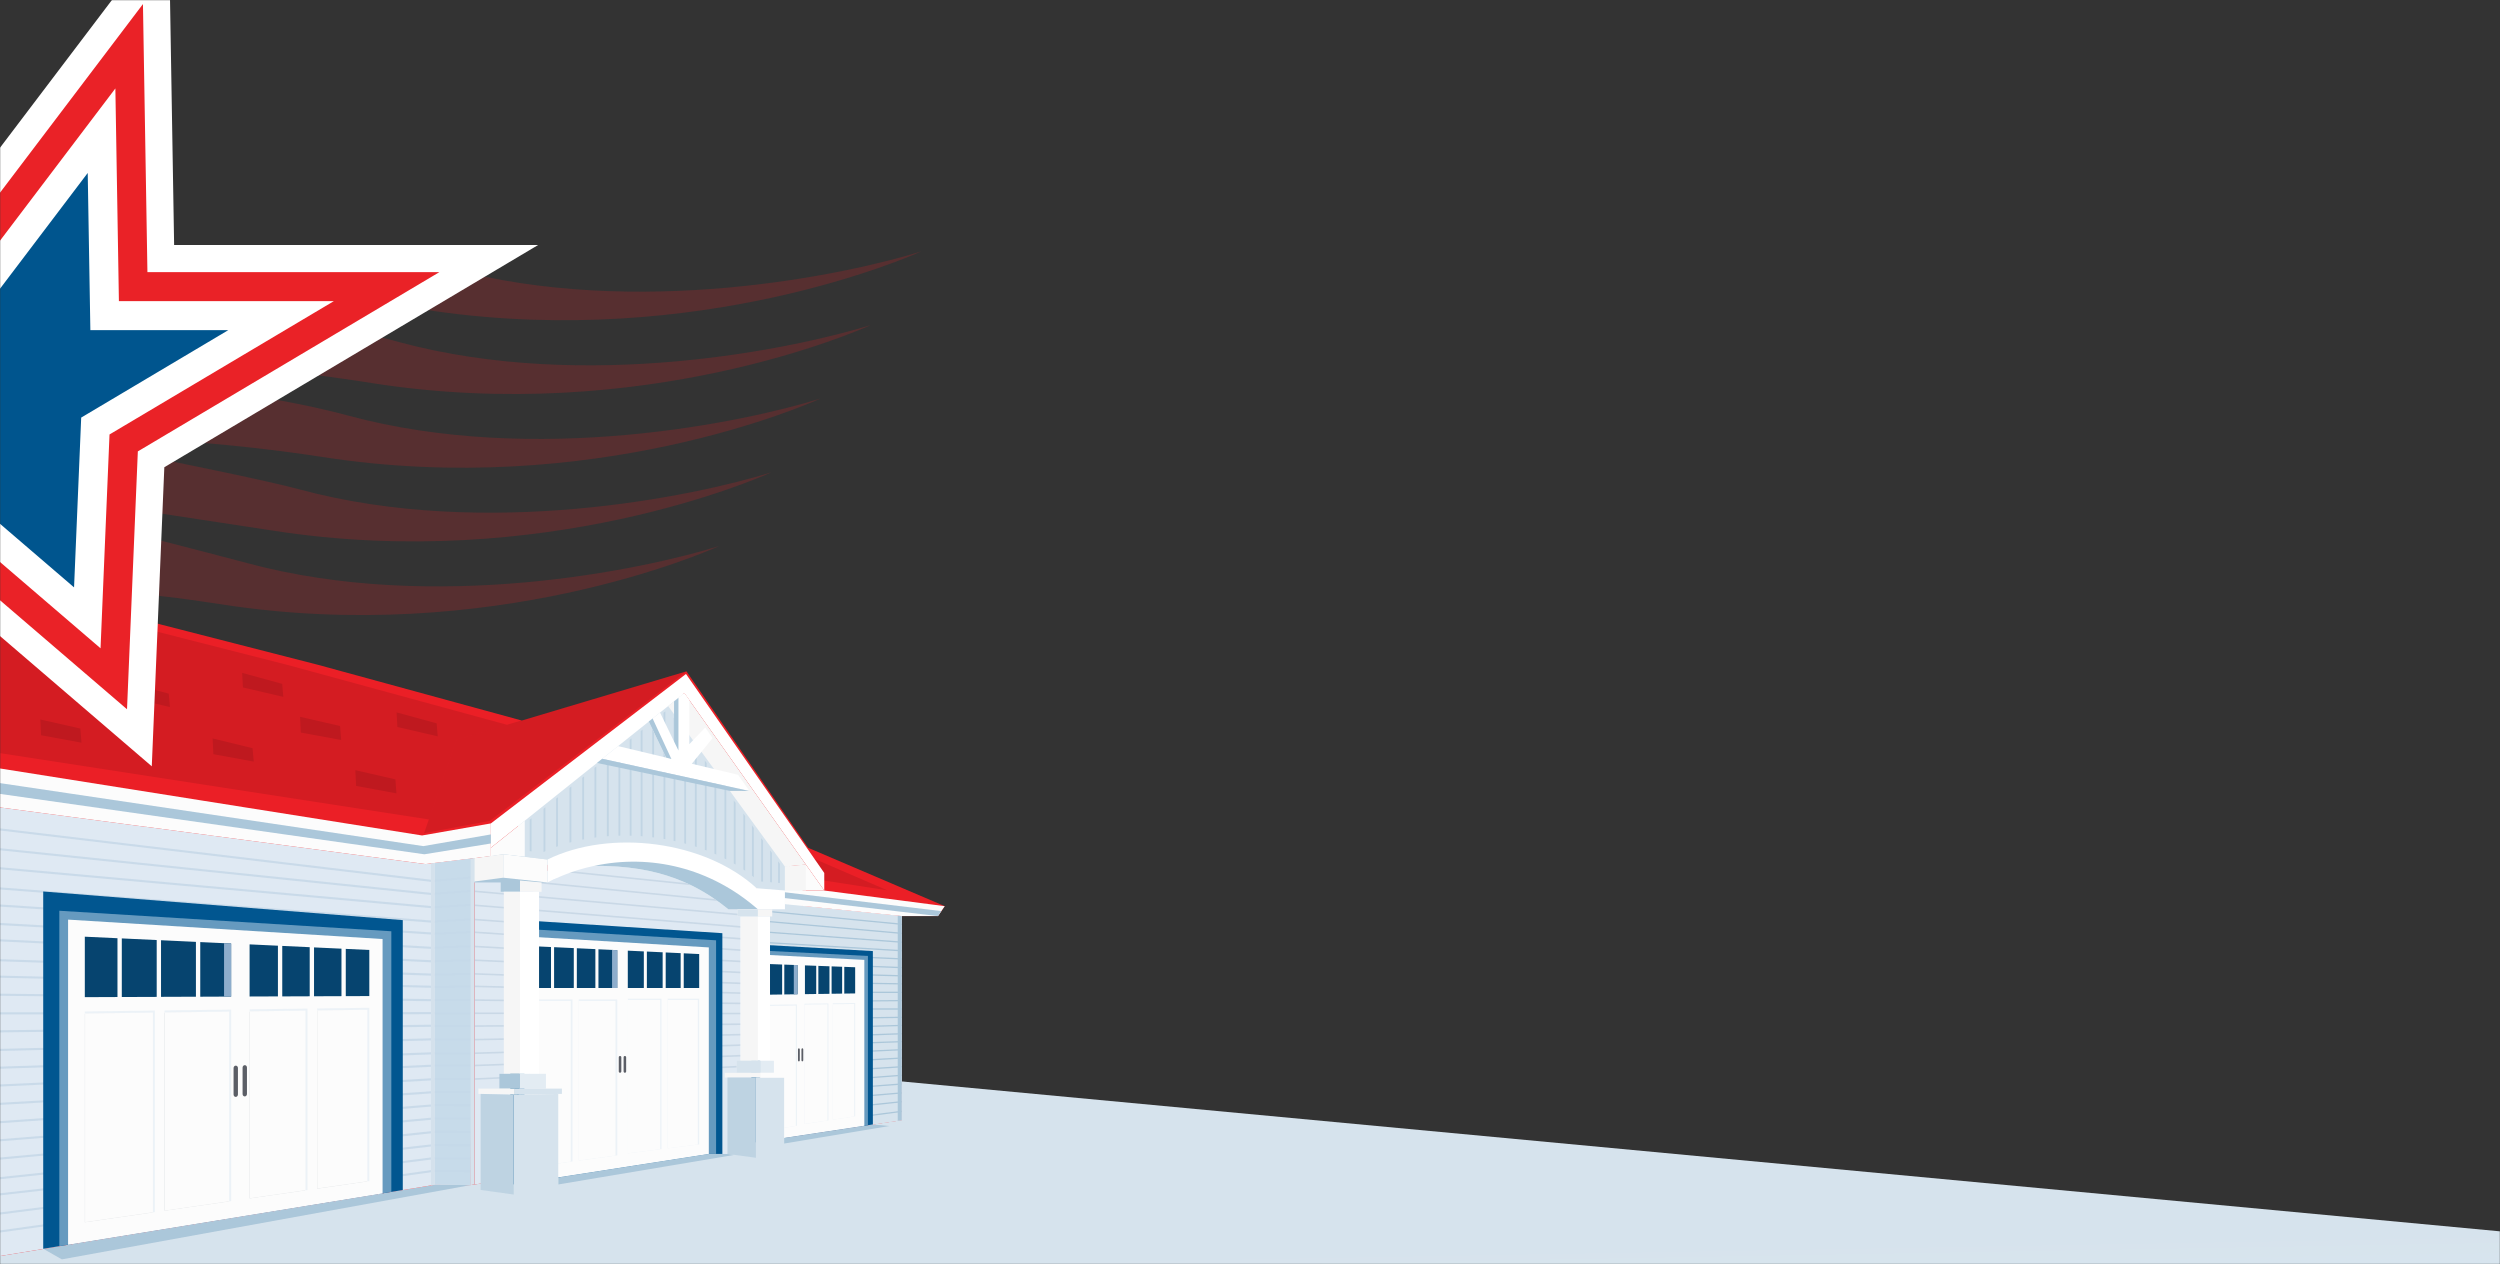 <svg width="1600" height="809" viewBox="0 0 1600 809" fill="none" xmlns="http://www.w3.org/2000/svg">
<rect x="0" y="0" width="1600" height="809" fill="#333333" stroke="none"/>
<mask id="mask0_34_9572" style="mask-type:alpha" maskUnits="userSpaceOnUse" x="0" y="0" width="1600" height="809">
<rect width="1600" height="809" fill="white"/>
</mask>
<g mask="url(#mask0_34_9572)">
<path d="M1600 788.059L0 638V1281H1600V788.059Z" fill="url(#paint0_linear_34_9572)"/>
<path opacity="0.2" fill-rule="evenodd" clip-rule="evenodd" d="M558.632 719.666L569.142 720.65L501.831 731.86V728.24L558.632 719.666Z" fill="#005690"/>
<path opacity="0.2" fill-rule="evenodd" clip-rule="evenodd" d="M453.638 738.499H465.565L470.053 739.116L357.285 758.049V753.545L453.638 738.499Z" fill="#005690"/>
<path opacity="0.2" fill-rule="evenodd" clip-rule="evenodd" d="M278.314 758.266L301.218 758.449L39.583 805.99L27.806 799.301L278.314 758.266Z" fill="#005690"/>
<path fill-rule="evenodd" clip-rule="evenodd" d="M-31.314 808.993V425.512V365.261L203.63 425.512L333.947 461.143L439.325 429.666L517.245 542.613L604.623 579.945L600.286 586.301H577.082V716.897L301.218 758.449L278.314 758.266L-31.314 808.993Z" fill="#EB1F26"/>
<path fill-rule="evenodd" clip-rule="evenodd" d="M577.081 586.301V716.897L468.15 733.311L465.564 738.499H453.637L453.72 735.479L303.736 758.082V555.524L344.506 558.644L395.084 547.234L425.812 549.135L480.194 575.241L502.364 578.661L577.081 586.301Z" fill="#DFE9F3"/>
<path fill-rule="evenodd" clip-rule="evenodd" d="M577.081 586.301V716.896L485.032 730.775V575.992L502.364 578.661L577.081 586.301Z" fill="#D6E3ED"/>
<path opacity="0.2" fill-rule="evenodd" clip-rule="evenodd" d="M505.951 686.604H490.504V687.805L490.036 687.838V688.672L490.504 688.639V689.657H505.951V687.655L577.064 683.134V682.3L505.951 686.821V686.604ZM577.064 710.842L490.036 722.168V723.002L577.064 711.676V710.842ZM577.064 704.67L490.036 713.844V714.678L577.064 705.504V704.67ZM577.064 699.048L490.036 706.404V707.238L577.064 699.882V699.048ZM577.064 693.343L490.036 699.932V700.766L577.064 694.177V693.343ZM577.064 687.772L490.036 694.361V695.195L577.064 688.606V687.772ZM577.064 676.729L490.036 681.55V682.384L577.064 677.563V676.729ZM577.064 671.374L490.036 675.344V676.178L577.064 672.208V671.374ZM577.064 666.236L490.036 669.206V670.04L577.064 667.07V666.236ZM577.064 661.182L490.036 664.151V664.985L577.064 662.016V661.182ZM577.064 655.861L490.036 658.229V659.064L577.064 656.695V655.861ZM577.064 650.673L490.036 651.891V652.725L577.064 651.507V650.673ZM577.064 645.352L490.036 645.285V646.119L577.064 646.186V645.352ZM577.064 591.105L490.036 582.748V583.582L577.064 591.939V591.105ZM577.064 596.91L490.036 589.22V590.054L577.064 597.744V596.91ZM577.064 602.582L490.036 596.076V596.91L577.064 603.416V602.582ZM577.064 608.053L490.036 602.782V603.616L577.064 608.887V608.053ZM577.064 613.291L490.036 609.371V610.205L577.064 614.125V613.291ZM577.064 618.862L490.036 615.493V616.327L577.064 619.696V618.862ZM577.064 624.117L490.036 621.731V622.565L577.064 624.951V624.117ZM577.064 629.238L490.036 627.953V628.787L577.064 630.072V629.238ZM577.064 634.693L490.036 634.542V635.376L577.064 635.527V634.693ZM577.064 639.964L490.036 640.748V641.582L577.064 640.798V639.964Z" fill="#015690"/>
<path fill-rule="evenodd" clip-rule="evenodd" d="M272.309 553.006L-31.314 512.587V808.993L278.314 758.266L301.218 758.449V549.486L272.309 553.006Z" fill="#DFE9F3"/>
<path fill-rule="evenodd" clip-rule="evenodd" d="M500.83 555.124V565.233L485.566 564.032C451.369 533.655 388.763 525.899 347.092 545.649L335.849 544.365V527.2L427.314 454.07L500.813 555.107L500.83 555.124Z" fill="#D6E3ED"/>
<path fill-rule="evenodd" clip-rule="evenodd" d="M513.631 568.675V581.818L496.884 580.256C459.363 540.762 390.671 530.677 344.951 556.356L332.614 554.686L331.43 526.612L432.97 437.289L513.613 568.653L513.631 568.675Z" fill="#D6E3ED"/>
<path fill-rule="evenodd" clip-rule="evenodd" d="M451.068 543.881V486.732L452.252 488.367V544.331C451.852 544.181 451.468 544.031 451.068 543.881ZM497.977 565.016V551.221L499.161 552.855V565.116L497.977 565.016ZM492.872 564.616V544.198L494.057 545.833V564.699L492.872 564.599V564.616ZM487.167 564.165V536.358L488.351 537.993V564.265L487.167 564.165ZM481.245 560.462V528.234L482.429 529.869V561.413C482.046 561.096 481.645 560.779 481.245 560.479V560.462ZM475.74 556.459V520.661L476.925 522.296V557.259C476.524 556.992 476.141 556.709 475.74 556.442V556.459ZM469.618 552.622V512.27L470.802 513.905V553.339C470.402 553.106 470.018 552.872 469.618 552.639V552.622ZM463.629 549.386V504.047L464.814 505.681V550.003C464.413 549.803 464.03 549.586 463.629 549.386ZM457.24 546.4V495.256L458.425 496.891V546.917C458.024 546.733 457.641 546.567 457.24 546.383V546.4ZM444.729 541.729V478.041L445.913 479.676V542.079C445.513 541.946 445.129 541.813 444.729 541.696V541.729ZM437.906 539.744V468.666L439.091 470.301V540.044C438.69 539.944 438.307 539.828 437.906 539.727V539.744ZM431.1 538.126V459.325L432.285 460.96V538.376C431.884 538.293 431.5 538.193 431.1 538.109V538.126ZM424.644 536.892V456.205L425.829 455.255V537.075C425.428 537.008 425.045 536.942 424.644 536.875V536.892ZM417.438 535.857V461.96L418.622 461.01V535.991C418.222 535.941 417.838 535.891 417.438 535.841V535.857ZM410.031 535.157V467.882L411.216 466.931V535.224C410.815 535.19 410.432 535.157 410.031 535.14V535.157ZM403.025 534.84V473.487L404.209 472.536V534.857C403.809 534.857 403.409 534.84 403.025 534.823V534.84ZM395.818 534.84V479.259L397.003 478.308V534.823C396.602 534.823 396.219 534.823 395.818 534.84ZM388.412 535.224V485.18L389.596 484.23V535.14C389.196 535.174 388.796 535.19 388.412 535.224ZM380.455 536.074V491.536L381.639 490.585V535.907C381.239 535.958 380.838 536.008 380.455 536.074ZM372.631 537.375V497.791L373.815 496.84V537.159C373.415 537.242 373.015 537.309 372.631 537.392V537.375ZM364.474 539.294V504.297L365.658 503.346V538.96C365.258 539.06 364.857 539.177 364.474 539.277V539.294ZM355.916 541.996V511.153L357.1 510.202V541.579C356.7 541.713 356.3 541.863 355.916 542.013V541.996ZM347.859 545.299V517.592L349.043 516.641V544.748C348.643 544.932 348.242 545.115 347.859 545.299ZM339.018 544.732V524.648L340.202 523.697V544.865L339.018 544.732Z" fill="#015690" fill-opacity="0.1"/>
<path fill-rule="evenodd" clip-rule="evenodd" d="M527.537 558.693V569.936L437.99 443.594L314.162 542.563V526.983L439.024 431.35L527.537 558.693Z" fill="white"/>
<path fill-rule="evenodd" clip-rule="evenodd" d="M515.777 553.339L527.537 569.937H502.365V554.624L515.777 553.339Z" fill="#FCFCFC"/>
<path fill-rule="evenodd" clip-rule="evenodd" d="M502.364 554.624L515.776 553.339V569.937H502.364V554.624Z" fill="#F6F6F6"/>
<path fill-rule="evenodd" clip-rule="evenodd" d="M335.849 525.248L314.163 542.563V547.934L335.849 548.401V525.248Z" fill="#FCFCFC"/>
<path fill-rule="evenodd" clip-rule="evenodd" d="M515.776 553.339L502.364 554.624L427.614 451.885L437.99 443.595L515.776 553.339Z" fill="#F6F6F6"/>
<path fill-rule="evenodd" clip-rule="evenodd" d="M479.61 506.232L472.354 495.89L442.744 488.8L456.039 472.419L451.335 465.614L441.176 476.273V448.098L437.99 443.595L431.384 448.866V474.555L422.426 456.022L415.203 461.794L426.296 484.864L395.552 477.507L385.426 485.614L479.61 506.232Z" fill="white"/>
<path fill-rule="evenodd" clip-rule="evenodd" d="M434.204 446.614L431.385 448.866V474.554L434.204 480.326V446.614Z" fill="#ABC7DA"/>
<path fill-rule="evenodd" clip-rule="evenodd" d="M415.203 461.794L417.672 459.825L429.699 485.781L426.296 484.864L415.203 461.794Z" fill="#ABC7DA"/>
<path opacity="0.1" fill-rule="evenodd" clip-rule="evenodd" d="M303.903 690.057L484.882 681.5V682.551L303.903 691.108V690.057ZM303.903 551.187L484.882 569.904V570.954L303.903 552.238V551.187ZM303.903 560.262L484.882 578.127V579.178L303.903 561.313V560.262ZM303.903 569.92L484.882 585.867V586.918L303.903 570.971V569.92ZM303.903 578.861L484.882 593.574V594.625L303.903 579.912V578.861ZM303.903 587.986L484.882 601.064V602.115L303.903 589.037V587.986ZM303.903 596.126L484.882 608.303V609.354L303.903 597.177V596.126ZM303.903 605.217L484.882 615.443V616.494L303.903 606.268V605.217ZM303.903 614.008L484.882 622.349V623.4L303.903 615.059V614.008ZM303.903 622.766L484.882 629.205V630.256L303.903 623.817V622.766ZM303.903 630.739L484.882 635.343V636.394L303.903 631.79V630.739ZM303.903 639.514L484.882 641.799V642.85L303.903 640.564V639.514ZM303.903 647.954L484.882 648.154V649.205L303.903 649.005V647.954ZM303.903 656.161L484.882 654.877V655.928L303.903 657.212V656.161ZM303.903 664.835L484.882 661.432V662.483L303.903 665.886V664.835ZM303.903 673.543L484.882 668.005V669.056L303.903 674.594V673.543ZM303.903 681.4L484.882 674.694V675.745L303.903 682.451V681.4Z" fill="#06446F"/>
<path fill-rule="evenodd" clip-rule="evenodd" d="M314.178 547.934L314.161 526.983L270.122 534.706L-31.315 486.848V512.587L272.307 553.005L314.178 547.934Z" fill="#FCFCFC"/>
<path fill-rule="evenodd" clip-rule="evenodd" d="M302.485 549.352L278.314 552.355V758.266L301.218 758.449L302.485 549.352Z" fill="#C7DBEA"/>
<path fill-rule="evenodd" clip-rule="evenodd" d="M600.286 586.301L604.623 579.945L527.537 569.937H502.365V578.661L577.082 586.301H600.286Z" fill="#FCFCFC"/>
<path fill-rule="evenodd" clip-rule="evenodd" d="M577.081 586.301L574.545 586.034V717.281L577.081 716.897V586.301Z" fill="#ABC7DA"/>
<path fill-rule="evenodd" clip-rule="evenodd" d="M462.312 597.243L326.59 588.436V758.332L453.637 738.498H462.312V597.243Z" fill="#015690"/>
<path fill-rule="evenodd" clip-rule="evenodd" d="M458.292 601.797L332.262 594.291V757.448L453.638 738.499H458.292V601.797Z" fill="#669ABF"/>
<path fill-rule="evenodd" clip-rule="evenodd" d="M322.052 546.717L350.411 550.086V564.782H302.485V549.753L322.052 546.717Z" fill="#ABC7DA"/>
<path fill-rule="evenodd" clip-rule="evenodd" d="M558.632 608.687L480.862 604.266V731.459L558.632 719.666V608.687Z" fill="#015690"/>
<path fill-rule="evenodd" clip-rule="evenodd" d="M555.462 611.823L484.048 608.186V730.992L555.462 720.149V611.823Z" fill="#669ABF"/>
<path fill-rule="evenodd" clip-rule="evenodd" d="M553.177 614.325L486.317 610.889V730.642L553.177 720.483V614.325Z" fill="#FCFCFC"/>
<path fill-rule="evenodd" clip-rule="evenodd" d="M547.306 619.046L540.333 618.779V635.893L547.306 635.793V619.029V619.046ZM538.965 618.729L532.225 618.478V636.01L538.965 635.91V618.712V618.729ZM530.858 618.428L523.751 618.162V636.144L530.858 636.044V618.428ZM522.383 618.111L515.16 617.845V636.26L522.383 636.16V618.111ZM510.423 617.661L501.948 617.344V636.444L510.423 636.327V617.661ZM500.564 617.294L492.223 616.977V636.594L500.564 636.477V617.294Z" fill="#06446F"/>
<path fill-rule="evenodd" clip-rule="evenodd" d="M508.036 617.578L510.405 617.661V636.327L508.036 636.361V617.578Z" fill="#8DADCC"/>
<path fill-rule="evenodd" clip-rule="evenodd" d="M547.306 641.899L532.993 642.099V716.596L547.306 714.428V641.882V641.899ZM530.19 642.149L514.843 642.366V719.349L530.19 717.03V642.149Z" fill="#ECF2F7"/>
<path fill-rule="evenodd" clip-rule="evenodd" d="M532.991 642.733V716.597L546.687 714.528V642.533L532.991 642.733ZM529.554 642.783L514.841 642.983V719.332L529.554 717.114V642.766V642.783Z" fill="#FCFCFC"/>
<path fill-rule="evenodd" clip-rule="evenodd" d="M510.056 642.816L492.49 643.049V723.302L510.056 720.433V642.816Z" fill="#ECF2F7"/>
<path fill-rule="evenodd" clip-rule="evenodd" d="M492.49 643.817V723.302L509.321 720.55V643.583L492.49 643.817Z" fill="#FCFCFC"/>
<path fill-rule="evenodd" clip-rule="evenodd" d="M513.507 670.907C513.19 670.907 512.923 671.207 512.923 671.558V678.631C512.923 678.981 513.19 679.264 513.507 679.264C513.824 679.264 514.091 678.964 514.091 678.614V671.541C514.091 671.191 513.824 670.907 513.507 670.907Z" fill="#5B5E66"/>
<path fill-rule="evenodd" clip-rule="evenodd" d="M511.29 670.941C510.973 670.941 510.706 671.241 510.706 671.591V678.664C510.706 679.014 510.973 679.298 511.29 679.298C511.607 679.298 511.874 678.997 511.874 678.647V671.574C511.874 671.224 511.607 670.941 511.29 670.941Z" fill="#5B5E66"/>
<path opacity="0.1" fill-rule="evenodd" clip-rule="evenodd" d="M278.313 748.524L-31.314 791.845V793.212L278.313 749.892V748.541V748.524ZM278.313 563.331L-31.314 526.416V527.784L278.313 564.699V563.348V563.331ZM278.313 571.688L-31.314 539.577V540.945L278.313 573.056V571.688ZM278.313 580.095L-31.314 552.171V553.539L278.313 581.463V580.095ZM278.313 589.303L-31.314 565.5V566.867L278.313 590.671V589.303ZM278.313 596.893L-31.314 576.843V578.211L278.313 598.261V596.893ZM278.313 606.051L-31.314 588.97V590.338L278.313 607.419V606.068V606.051ZM278.313 614.642L-31.314 599.612V600.98L278.313 616.01V614.642ZM278.313 623.133L-31.314 612.824V614.192L278.313 624.5V623.133ZM278.313 630.889L-31.314 623.666V625.018L278.313 632.24V630.873V630.889ZM278.313 639.447L-31.314 635.527V636.894L278.313 640.814V639.447ZM278.313 647.737L-31.314 647.871V649.238L278.313 649.105V647.754V647.737ZM278.313 655.761L-31.314 659.781V661.149L278.313 657.129V655.761ZM278.313 664.452L-31.314 672.041V673.409L278.313 665.819V664.452ZM278.313 673.393L-31.314 683.685V685.053L278.313 674.76V673.393ZM278.313 681.283L-31.314 695.462V696.829L278.313 682.651V681.283ZM278.313 689.957L-31.314 707.555V708.923L278.313 691.325V689.957ZM278.313 698.231L-31.314 719.666V721.034L278.313 699.598V698.231ZM278.313 706.671L-31.314 731.626V732.977L278.313 708.022V706.655V706.671ZM278.313 715.078L-31.314 743.703V745.071L278.313 716.446V715.095V715.078ZM278.313 723.686L-31.314 756.681V758.049L278.313 725.054V723.686ZM278.313 732.127L-31.314 767.24V768.608L278.313 733.494V732.127ZM278.313 740.434L-31.314 779.951V781.319L278.313 741.802V740.434Z" fill="#015690"/>
<path fill-rule="evenodd" clip-rule="evenodd" d="M453.637 606.351L335.631 599.279V756.898L453.637 738.499V606.351Z" fill="#FCFCFC"/>
<path fill-rule="evenodd" clip-rule="evenodd" d="M447.481 610.588L437.589 610.121V632.341H447.481V610.588ZM435.621 610.021L426.046 609.571V632.341H435.621V610.021ZM424.094 609.471L414.001 608.987V632.324H424.094V609.471ZM412.05 608.904L401.79 608.42V632.324H412.05V608.904ZM395.051 608.103L383.007 607.536V632.341H395.051V608.103ZM381.039 607.436L369.178 606.869V632.324H381.039V607.436ZM367.226 606.785L354.615 606.185V632.324H367.226V606.785ZM352.646 606.101L341.52 605.584V632.341H352.646V606.101Z" fill="#06446F"/>
<path fill-rule="evenodd" clip-rule="evenodd" d="M391.715 607.953L395.068 608.119V632.34H391.715V607.953Z" fill="#8DADCC"/>
<path fill-rule="evenodd" clip-rule="evenodd" d="M502.365 569.937L484.266 568.469C451.219 538.093 390.698 530.336 350.412 550.086V564.766C356.618 561.746 365.993 557.159 380.306 554.14C422.343 553.789 446.916 566.334 466.166 581.947H502.365V569.937Z" fill="white"/>
<path fill-rule="evenodd" clip-rule="evenodd" d="M350.412 564.782C352.247 563.881 354.366 562.847 356.802 561.763C354.65 562.697 352.514 563.715 350.412 564.782ZM380.323 554.156C422.344 553.806 446.932 566.35 466.166 581.964H485.033C454.723 555.357 416.372 546.4 380.323 554.156Z" fill="#ABC7DA"/>
<path opacity="0.1" fill-rule="evenodd" clip-rule="evenodd" d="M567.84 569.804L527.537 563.565V558.694L521.298 549.703C536.795 556.442 552.309 563.148 567.84 569.787V569.804ZM274.46 524.448L-31.314 477.174V425.512V370.657L183.846 425.512L324.455 463.862L292.209 473.437L274.46 524.448Z" fill="black"/>
<path fill-rule="evenodd" clip-rule="evenodd" d="M350.411 550.086L322.052 546.717V561.73L350.411 564.782V550.086Z" fill="#FCFCFC"/>
<path fill-rule="evenodd" clip-rule="evenodd" d="M322.053 546.717L302.485 549.352V564.315L322.053 561.73V546.717Z" fill="#F6F6F6"/>
<path fill-rule="evenodd" clip-rule="evenodd" d="M494.224 581.964H472.137V586.534H494.224V581.964Z" fill="#F6F6F6"/>
<path fill-rule="evenodd" clip-rule="evenodd" d="M492.806 586.534H473.989V678.881H492.806V586.534Z" fill="white"/>
<path fill-rule="evenodd" clip-rule="evenodd" d="M485.033 586.534H473.99V678.881H485.033V586.534Z" fill="#F6F6F6"/>
<path fill-rule="evenodd" clip-rule="evenodd" d="M485.033 581.964H472.138V586.534H485.033V581.964Z" fill="#D6E3ED"/>
<path fill-rule="evenodd" clip-rule="evenodd" d="M447.481 639.13H427.33V734.912L447.481 732.394V639.13ZM423.393 639.13H401.807V738.115L423.393 735.413V639.13Z" fill="#ECF2F7"/>
<path fill-rule="evenodd" clip-rule="evenodd" d="M427.347 639.947V734.912L446.614 732.51V639.947H427.347ZM422.526 639.947H401.824V738.115L422.526 735.53V639.964V639.947Z" fill="#FCFCFC"/>
<path fill-rule="evenodd" clip-rule="evenodd" d="M395.068 639.63H370.363V742.802L395.068 739.416V639.63ZM366.426 639.63H338.901V747.106L366.426 743.336V639.63Z" fill="#ECF2F7"/>
<path fill-rule="evenodd" clip-rule="evenodd" d="M370.236 640.577V742.765L393.924 739.529V640.577H370.236ZM365.281 640.577H338.774V747.069L365.281 743.449V640.577Z" fill="#FCFCFC"/>
<path fill-rule="evenodd" clip-rule="evenodd" d="M346.608 564.782L332.796 563.531V570.721L346.608 570.737V564.782Z" fill="#F6F6F6"/>
<path fill-rule="evenodd" clip-rule="evenodd" d="M332.797 563.531H320.452V570.721H332.797V563.531Z" fill="#ABC7DA"/>
<path fill-rule="evenodd" clip-rule="evenodd" d="M344.989 570.721H332.795V687.255H344.989V570.721Z" fill="white"/>
<path fill-rule="evenodd" clip-rule="evenodd" d="M322.438 570.721H332.797V687.255H322.438V570.721Z" fill="#F6F6F6"/>
<path fill-rule="evenodd" clip-rule="evenodd" d="M349.41 687.255H332.795V696.713H349.41V687.255Z" fill="#E3ECF3"/>
<path fill-rule="evenodd" clip-rule="evenodd" d="M319.618 687.255H332.797V696.713H319.618V687.255Z" fill="#ABC7DA"/>
<path fill-rule="evenodd" clip-rule="evenodd" d="M359.637 696.713H329.51V700.633L359.637 700.082V696.713Z" fill="#D6E3ED"/>
<path fill-rule="evenodd" clip-rule="evenodd" d="M306.155 696.713H329.51V700.633L306.155 700.082V696.713Z" fill="#F6F6F6"/>
<path fill-rule="evenodd" clip-rule="evenodd" d="M357.284 700.132L328.792 700.616V764.504L357.284 759.75V700.132Z" fill="#D6E3ED"/>
<path fill-rule="evenodd" clip-rule="evenodd" d="M328.792 764.504L307.59 761.585V700.082L328.792 700.616V764.504Z" fill="#BED3E2"/>
<path opacity="0.1" fill-rule="evenodd" clip-rule="evenodd" d="M313.512 525.348L439.325 429.666L292.21 473.437L271.408 533.222L313.512 525.348Z" fill="black"/>
<path fill-rule="evenodd" clip-rule="evenodd" d="M399.923 675.828C399.472 675.828 399.105 676.195 399.105 676.645V685.736C399.105 686.187 399.472 686.57 399.923 686.57C400.373 686.57 400.74 686.203 400.74 685.736V676.645C400.74 676.195 400.373 675.828 399.923 675.828Z" fill="#5B5E66"/>
<path fill-rule="evenodd" clip-rule="evenodd" d="M396.819 675.828C396.369 675.828 396.002 676.195 396.002 676.645V685.736C396.002 686.187 396.369 686.57 396.819 686.57C397.27 686.57 397.653 686.203 397.653 685.736V676.645C397.653 676.195 397.286 675.828 396.819 675.828Z" fill="#5B5E66"/>
<path fill-rule="evenodd" clip-rule="evenodd" d="M467.133 506.198L479.61 506.232L385.426 485.614L382.056 488.3L467.133 506.198Z" fill="#ABC7DA"/>
<path fill-rule="evenodd" clip-rule="evenodd" d="M278.313 552.355L275.795 552.638V758.683L278.313 758.266V552.355Z" fill="#D4E1EC"/>
<path fill-rule="evenodd" clip-rule="evenodd" d="M303.737 549.219L301.218 549.486V758.449L303.737 758.082V549.219Z" fill="#D6E3ED"/>
<path fill-rule="evenodd" clip-rule="evenodd" d="M602.455 583.115L600.286 586.301L502.365 574.774V571.055L602.455 583.115Z" fill="#ABC7DA"/>
<path fill-rule="evenodd" clip-rule="evenodd" d="M271.557 546.75L-31.314 503.646V496.523L270.94 541.512L314.162 534.022V539.827L271.557 546.75Z" fill="#ABC7DA"/>
<path fill-rule="evenodd" clip-rule="evenodd" d="M495.309 678.881H471.487V686.604H495.309V678.881Z" fill="#E3ECF3"/>
<path fill-rule="evenodd" clip-rule="evenodd" d="M486.817 678.881H471.487V686.604H486.817V678.881Z" fill="#D6E3ED"/>
<path fill-rule="evenodd" clip-rule="evenodd" d="M463.863 686.604H486.817V689.64H463.863V686.604Z" fill="#F6F6F6"/>
<path fill-rule="evenodd" clip-rule="evenodd" d="M501.832 689.64H483.783V740.984L501.832 737.965V689.64Z" fill="#D6E3ED"/>
<path fill-rule="evenodd" clip-rule="evenodd" d="M483.781 740.984L465.565 738.498V689.64H483.781V740.984Z" fill="#BED3E2"/>
<path fill-rule="evenodd" clip-rule="evenodd" d="M503.366 686.604H486.818V689.64H503.366V686.604Z" fill="#FCFCFC"/>
<path opacity="0.1" fill-rule="evenodd" clip-rule="evenodd" d="M278.314 748.858L301.218 748.924V750.242L278.314 750.175V748.858ZM278.314 673.543H301.218V674.86H278.314V673.543ZM278.314 664.618L301.218 664.652V665.969L278.314 665.936V664.618ZM278.314 655.977L301.218 656.094V657.412L278.314 657.295V655.977ZM278.314 647.887L301.218 647.837V649.155L278.314 649.205V647.887ZM278.314 639.463L301.218 639.33V640.648L278.314 640.781V639.463ZM278.314 630.973L301.218 630.756V632.074L278.314 632.29V630.973ZM278.314 623.082L301.218 622.632V623.95L278.314 624.4V623.082ZM278.314 614.542L301.218 613.891V615.209L278.314 615.86V614.542ZM278.314 605.768L301.218 604.967V606.285L278.314 607.085V605.768ZM278.314 596.927L301.218 595.842V597.16L278.314 598.244V596.927ZM278.314 589.036L301.218 587.752V589.07L278.314 590.354V589.036ZM278.314 579.895L301.218 578.494V579.812L278.314 581.213V579.895ZM278.314 571.288L301.218 569.586V570.904L278.314 572.606V571.288ZM278.314 563.047L301.218 560.946V562.263L278.314 564.365V563.047ZM278.314 681.266L301.218 681.299V682.617L278.314 682.584V681.266ZM278.314 689.94L301.218 689.973V691.291L278.314 691.258V689.94ZM278.314 698.281L301.218 698.314V699.632L278.314 699.598V698.281ZM278.314 706.654L301.218 706.688V708.006L278.314 707.972V706.654ZM278.314 715.062L301.218 715.095V716.413L278.314 716.38V715.062ZM278.314 723.669L301.218 723.703V725.02L278.314 724.987V723.669ZM278.314 732.26L301.218 732.293V733.611L278.314 733.578V732.26ZM278.314 740.634L301.218 740.667V741.985L278.314 741.952V740.634Z" fill="#015690" fill-opacity="0.1"/>
<g opacity="0.1">
<path fill-rule="evenodd" clip-rule="evenodd" d="M279.465 462.945L253.809 455.922L254.31 465.28L280.149 471.269L279.465 462.945Z" fill="black"/>
<path fill-rule="evenodd" clip-rule="evenodd" d="M180.627 437.673L154.97 430.633L155.471 439.991L181.311 445.997L180.627 437.673Z" fill="black"/>
<path fill-rule="evenodd" clip-rule="evenodd" d="M108.011 443.928L82.421 437.156L82.922 446.514L108.762 452.519L108.011 443.928Z" fill="black"/>
<path fill-rule="evenodd" clip-rule="evenodd" d="M161.644 478.858L136.071 472.586L136.555 482.678L162.411 487.432L161.644 478.858Z" fill="black"/>
<path fill-rule="evenodd" clip-rule="evenodd" d="M253.042 498.792L227.402 492.904L227.902 502.996L253.742 507.766L253.042 498.792Z" fill="black"/>
<path fill-rule="evenodd" clip-rule="evenodd" d="M51.428 466.264L25.805 460.476L26.306 470.568L52.145 475.322L51.428 466.264Z" fill="black"/>
<path fill-rule="evenodd" clip-rule="evenodd" d="M217.66 464.646L192.02 458.758L192.52 468.85L218.36 473.604L217.66 464.646Z" fill="black"/>
</g>
<path fill-rule="evenodd" clip-rule="evenodd" d="M257.779 588.886L27.656 570.554V799.218L257.779 761.602V588.886Z" fill="#015690"/>
<path fill-rule="evenodd" clip-rule="evenodd" d="M250.456 596.009L37.965 582.881V797.516L250.456 762.803V596.009Z" fill="#669ABF"/>
<path fill-rule="evenodd" clip-rule="evenodd" d="M244.85 600.98L43.569 588.553V796.666L244.85 763.787V600.98Z" fill="#FCFCFC"/>
<path fill-rule="evenodd" clip-rule="evenodd" d="M156.654 681.7C155.887 681.7 155.253 682.417 155.253 683.268V700.199C155.253 701.05 155.887 701.734 156.654 701.717C157.422 701.717 158.056 701 158.056 700.149V683.218C158.056 682.367 157.422 681.683 156.654 681.7Z" fill="#5B5E66"/>
<path fill-rule="evenodd" clip-rule="evenodd" d="M150.882 682C150.115 682 149.481 682.717 149.481 683.568V700.499C149.481 701.35 150.115 702.034 150.882 702.017C151.649 702.017 152.283 701.3 152.283 700.449V683.518C152.283 682.667 151.649 681.983 150.882 682Z" fill="#5B5E66"/>
<path fill-rule="evenodd" clip-rule="evenodd" d="M236.359 607.986L221.296 607.286V637.545L236.359 637.478V607.986ZM218.543 607.152L200.978 606.335V637.612L218.543 637.545V607.152ZM198.208 606.201L180.643 605.384V637.695L198.208 637.628V606.201ZM177.874 605.251L159.741 604.4V637.762L177.874 637.695V605.251ZM147.93 603.849L128.162 602.932V637.895L147.93 637.812V603.849ZM125.393 602.798L103.056 601.748V637.979L125.393 637.895V602.782V602.798ZM100.287 601.631L77.951 600.58V638.096L100.287 638.012V601.631ZM75.181 600.463L54.279 599.479V638.179L75.181 638.096V600.446V600.463Z" fill="#06446F"/>
<path fill-rule="evenodd" clip-rule="evenodd" d="M236.359 755.914L202.963 760.751V645.418L236.359 644.985V755.914ZM196.791 761.635L159.741 766.99V645.969L196.791 645.485V761.635ZM147.93 768.708L105.292 774.88V646.686L147.93 646.136V768.708ZM99.12 775.764L54.296 782.253V647.337L99.12 646.753V775.764Z" fill="#ECF2F7"/>
<path fill-rule="evenodd" clip-rule="evenodd" d="M234.757 756.147L202.962 760.751V646.987L234.757 646.57V756.147ZM159.74 647.537L195.188 647.07V761.852L159.74 766.99V647.537ZM105.291 648.238L146.328 647.704V768.925L105.291 774.863V648.238ZM54.312 648.905L97.517 648.338V775.998L54.295 782.253V648.905H54.312Z" fill="#E5E5E5"/>
<path fill-rule="evenodd" clip-rule="evenodd" d="M235.101 756.008L203.105 760.628V646.68L235.101 646.263V755.991V756.008ZM159.9 647.264L195.532 646.797V761.729L159.9 766.884V647.247V647.264ZM105.451 647.965L146.688 647.431V768.802L105.451 774.774V647.965ZM54.472 648.632L97.877 648.065V775.858L54.455 782.147V648.632H54.472Z" fill="#FCFCFC"/>
<path fill-rule="evenodd" clip-rule="evenodd" d="M147.947 603.849L143.393 603.649V637.845H147.947V603.849Z" fill="#8DADCC"/>
<path fill-rule="evenodd" clip-rule="evenodd" d="M-35.486 182.365L82.577 31.803L88.775 182.365H250.331L74.797 294.257V440.348L-32.004 346.363L-211.509 440.348L-106.757 275.251L-187.949 182.365H-35.486Z" fill="white"/>
<path opacity="0.2" fill-rule="evenodd" clip-rule="evenodd" d="M589.714 160.856C582.768 163.979 448.169 223.503 277.858 199.088C277.858 199.088 261.003 195.965 234.413 192.917L275.338 168.502H275.424C279.42 169.547 283.502 170.591 287.68 171.722C407.589 204.128 540.972 175.987 589.714 160.866" fill="#EA2227"/>
<path opacity="0.2" fill-rule="evenodd" clip-rule="evenodd" d="M557.308 208.038C550.265 211.258 412.015 272.43 238.311 245.225C231.364 244.095 197.989 238.796 162.374 235.748L208.424 208.382C235.446 213.164 254.045 218.549 255.252 218.894C375.258 251.31 508.554 223.062 557.297 208.038" fill="#EA2227"/>
<path opacity="0.2" fill-rule="evenodd" clip-rule="evenodd" d="M524.893 255.133C517.849 258.353 379.61 319.611 205.907 292.407C182.967 288.842 141.084 283.457 97.897 281.282L98.242 273.894L137.961 250.255C178.885 254.692 212.605 263.2 222.847 265.978C342.843 298.384 476.236 270.232 524.893 255.112" fill="#EA2227"/>
<path opacity="0.2" fill-rule="evenodd" clip-rule="evenodd" d="M493.614 302.315C486.571 305.535 348.32 366.707 174.628 339.589C155.673 336.638 105.465 328.992 95.977 327.602L97.463 292.849C118.152 296.931 170.535 307.539 191.568 313.182C311.575 345.588 444.871 317.436 493.625 302.315" fill="#EA2227"/>
<path opacity="0.2" fill-rule="evenodd" clip-rule="evenodd" d="M460.157 349.497C453.114 352.717 314.788 413.889 141.085 386.685C131.877 385.295 123.013 383.992 114.505 382.861L93.731 380.427L95.292 344.015C119.19 350.186 149.517 358.005 158.111 360.353C278.108 392.759 411.415 364.607 460.157 349.486" fill="#EA2227"/>
<path fill-rule="evenodd" clip-rule="evenodd" d="M90.363 6.053L92.894 157.108L93.195 175.352H276.893L95.694 283.07L87.056 288.207L86.636 298.255L80.207 451.453L-22.59 363.218L-32.132 355.011L-43.289 360.859L-235 461.254L-123.178 291.459L-115.445 279.72L-124.654 269.102L-205.889 175.362H-37.915L-32.347 168.007L90.384 6.063L90.363 6.053ZM108.025 -48L-47.166 156.785H-246.566L-138.708 281.25L-290 511.01L-34.684 377.294L97.137 490.44L105.171 299.02L344.441 156.785H111.439L108.014 -48L108.025 -48Z" fill="white"/>
<path fill-rule="evenodd" clip-rule="evenodd" d="M73.837 56.648L75.797 174.479L76.098 192.733H213.648L78.726 272.924L70.089 278.061L69.669 288.099L64.348 414.911L-20.204 342.345L-29.768 334.139L-40.914 339.976L-183.526 414.653L-101.45 290.005L-93.707 278.266L-102.915 267.625L-167.856 192.701H-29.304L-23.736 185.356L73.826 56.615L73.837 56.648ZM91.489 2.595L-38.534 174.166H-208.511L-116.948 279.816L-238.526 464.43L-32.309 356.443L81.289 453.929L88.214 288.895L281.206 174.166H94.353L91.489 2.595V2.595Z" fill="#EA2227"/>
<path fill-rule="evenodd" clip-rule="evenodd" d="M-14.377 203.763L-20.064 211.291H-127.201C-105.274 236.599 -70.466 276.749 -70.466 276.749C-70.466 276.749 -103.776 327.28 -128.558 364.92C-84.757 341.98 -27.226 311.868 -27.226 311.868C-27.226 311.868 19.45 351.932 47.397 375.926C49.088 335.874 51.964 267.25 51.964 267.25C51.964 267.25 104.81 235.835 146.101 211.291H57.833C57.833 211.291 56.788 150.054 56.142 110.691C25.438 151.207 -14.388 203.763 -14.388 203.763" fill="#00558E"/>
</g>
<defs>
<linearGradient id="paint0_linear_34_9572" x1="785.5" y1="797.605" x2="793.958" y2="1281.11" gradientUnits="userSpaceOnUse">
<stop stop-color="#D6E3ED"/>
<stop offset="1" stop-color="#F2F7FA"/>
</linearGradient>
</defs>
</svg>
